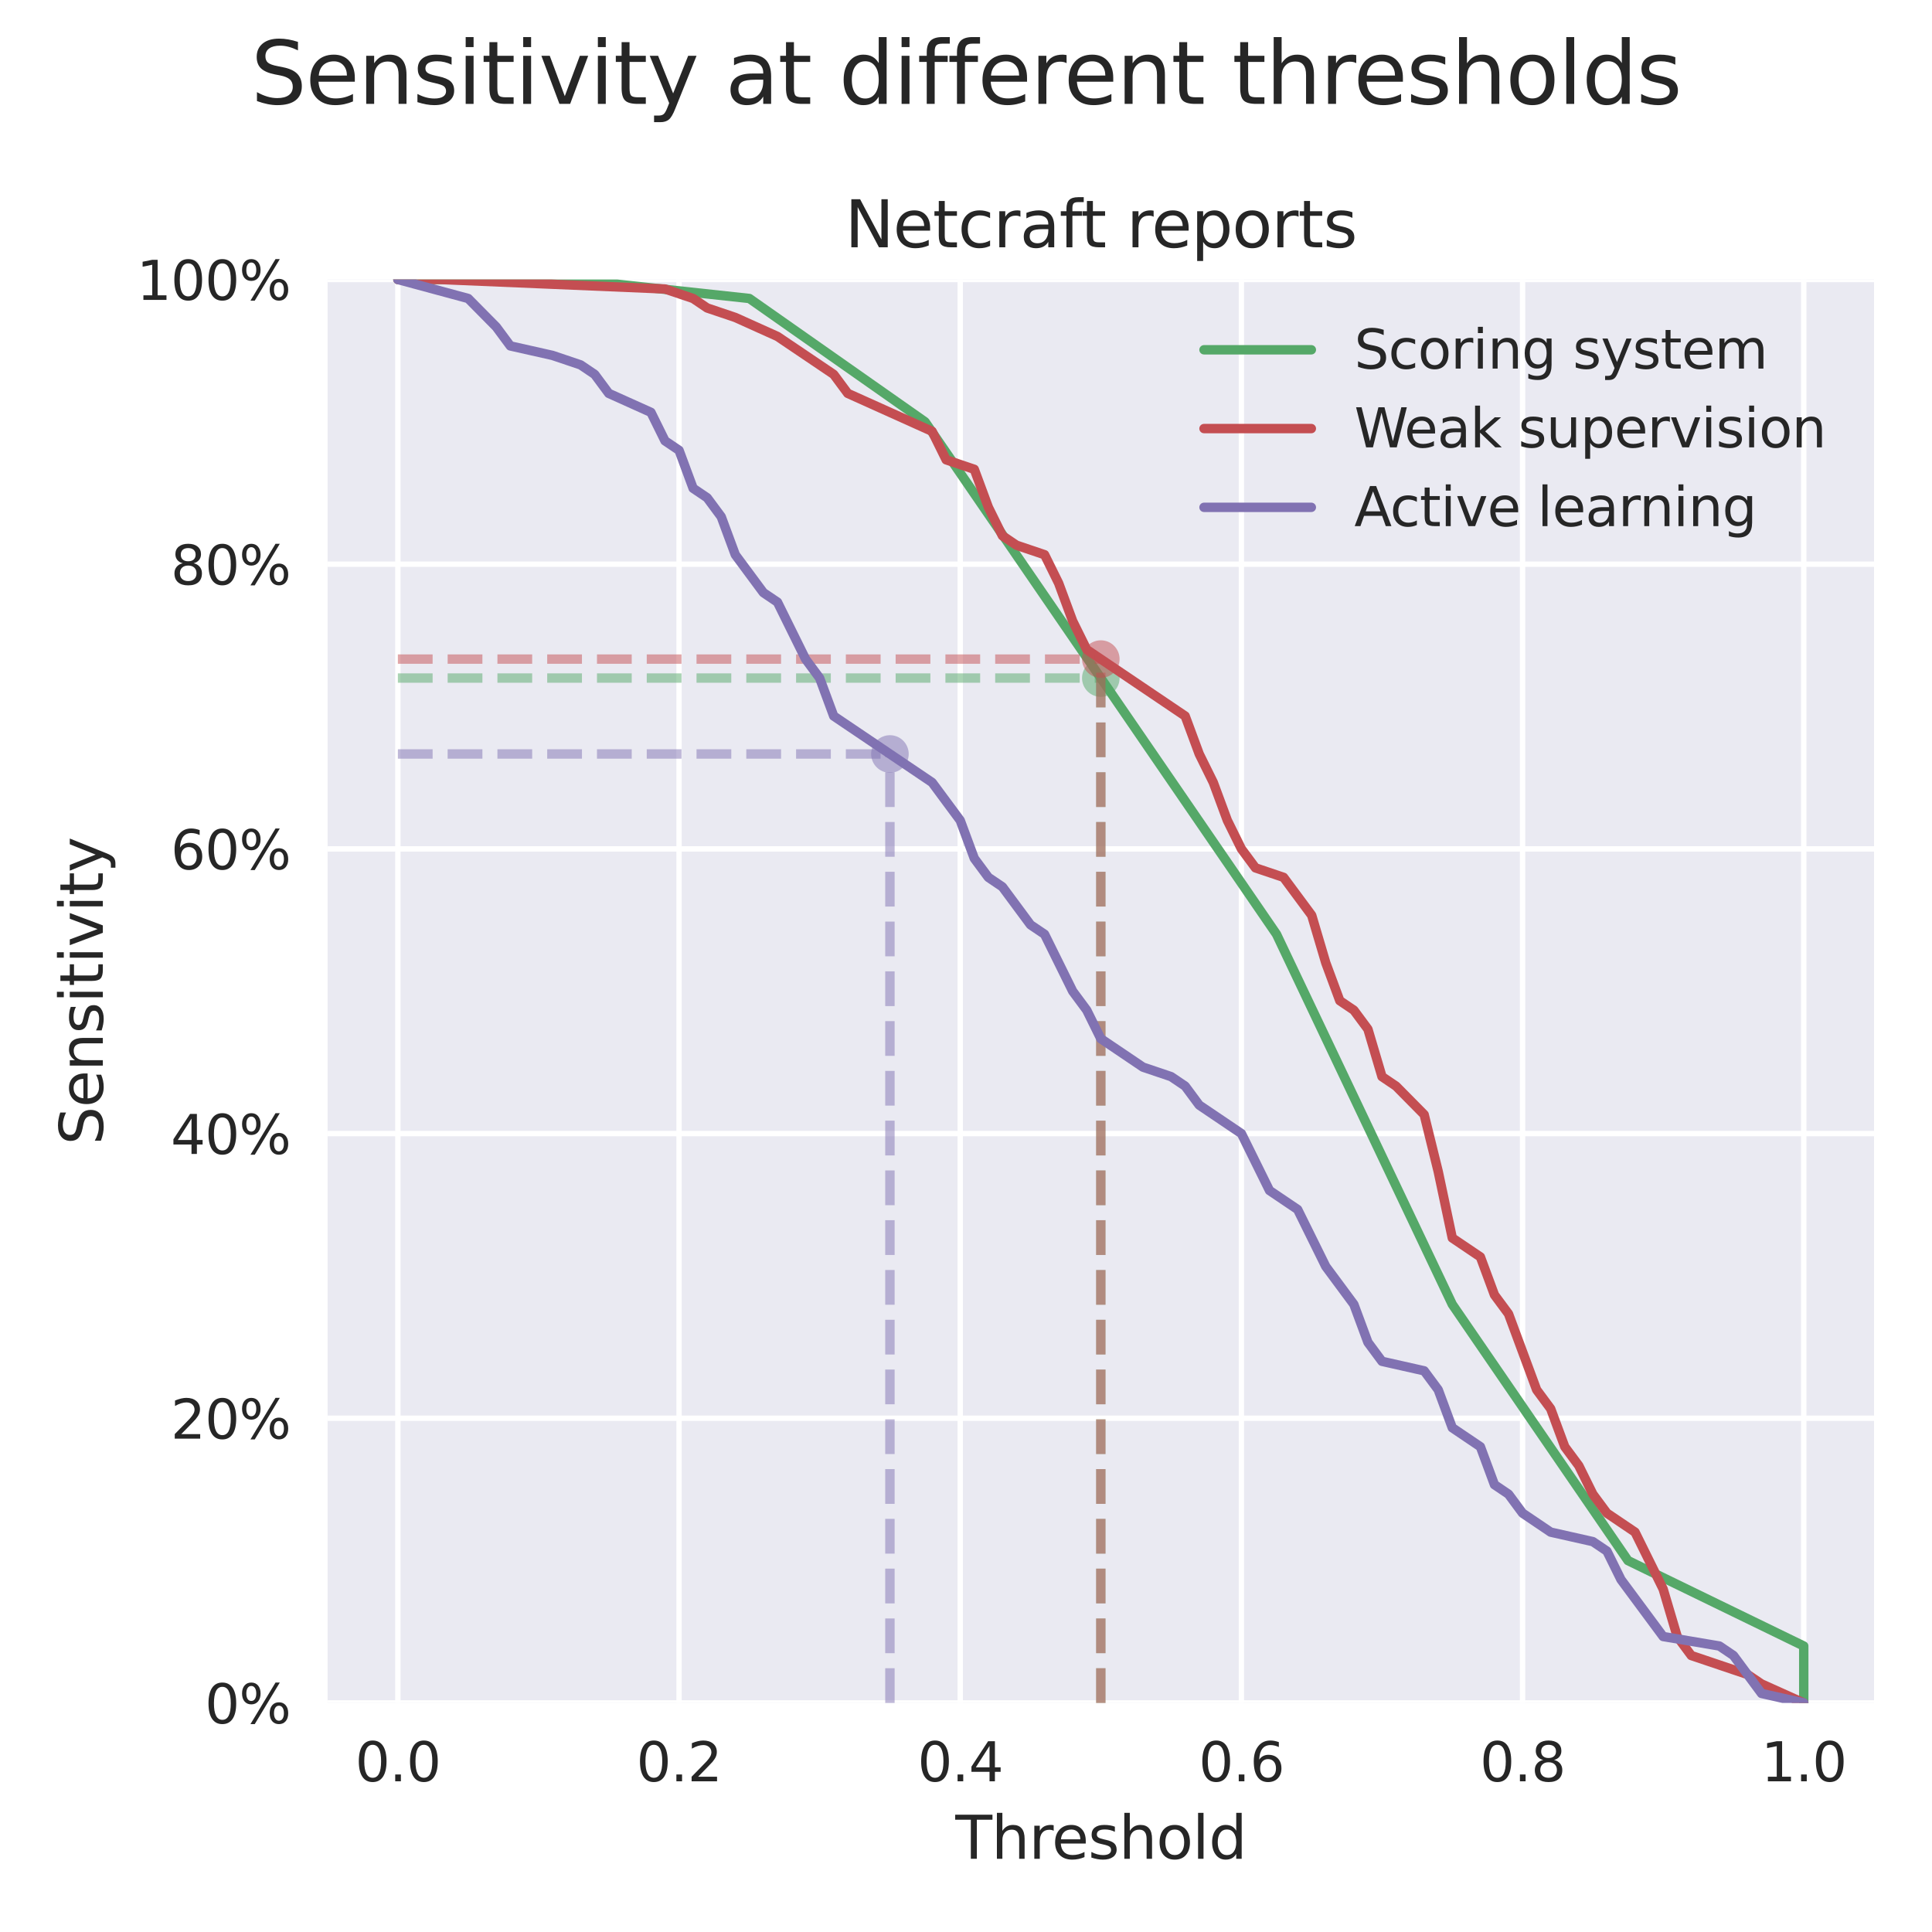 <?xml version="1.0" encoding="utf-8" standalone="no"?>
<!DOCTYPE svg PUBLIC "-//W3C//DTD SVG 1.1//EN"
  "http://www.w3.org/Graphics/SVG/1.1/DTD/svg11.dtd">
<svg xmlns:xlink="http://www.w3.org/1999/xlink" width="360pt" height="360pt" viewBox="0 0 360 360" xmlns="http://www.w3.org/2000/svg" version="1.1">
 <defs>
  <style type="text/css">*{stroke-linejoin: round; stroke-linecap: butt}</style>
 </defs>
 <g id="figure_1">
  <g id="patch_1">
   <path d="M 0 360 
L 360 360 
L 360 0 
L 0 0 
z
" style="fill: #ffffff"/>
  </g>
  <g id="axes_1">
   <g id="patch_2">
    <path d="M 61.04 317.32 
L 349.2 317.32 
L 349.2 52.08 
L 61.04 52.08 
z
" style="fill: #eaeaf2"/>
   </g>
   <g id="matplotlib.axis_1">
    <g id="xtick_1">
     <g id="line2d_1">
      <path d="M 74.138 317.32 
L 74.138 52.08 
" clip-path="url(#p0cdaa4d811)" style="fill: none; stroke: #ffffff; stroke-linecap: round"/>
     </g>
     <g id="line2d_2"/>
     <g id="text_1">
      <!-- 0.0 -->
      <g style="fill: #262626" transform="translate(66.187 331.918)scale(0.1 -0.1)">
       <defs>
        <path id="DejaVuSans-30" d="M 2034 4250 
Q 1547 4250 1301 3770 
Q 1056 3291 1056 2328 
Q 1056 1369 1301 889 
Q 1547 409 2034 409 
Q 2525 409 2770 889 
Q 3016 1369 3016 2328 
Q 3016 3291 2770 3770 
Q 2525 4250 2034 4250 
z
M 2034 4750 
Q 2819 4750 3233 4129 
Q 3647 3509 3647 2328 
Q 3647 1150 3233 529 
Q 2819 -91 2034 -91 
Q 1250 -91 836 529 
Q 422 1150 422 2328 
Q 422 3509 836 4129 
Q 1250 4750 2034 4750 
z
" transform="scale(0.016)"/>
        <path id="DejaVuSans-2e" d="M 684 794 
L 1344 794 
L 1344 0 
L 684 0 
L 684 794 
z
" transform="scale(0.016)"/>
       </defs>
       <use xlink:href="#DejaVuSans-30"/>
       <use xlink:href="#DejaVuSans-2e" x="63.623"/>
       <use xlink:href="#DejaVuSans-30" x="95.41"/>
      </g>
     </g>
    </g>
    <g id="xtick_2">
     <g id="line2d_3">
      <path d="M 126.531 317.32 
L 126.531 52.08 
" clip-path="url(#p0cdaa4d811)" style="fill: none; stroke: #ffffff; stroke-linecap: round"/>
     </g>
     <g id="line2d_4"/>
     <g id="text_2">
      <!-- 0.2 -->
      <g style="fill: #262626" transform="translate(118.579 331.918)scale(0.1 -0.1)">
       <defs>
        <path id="DejaVuSans-32" d="M 1228 531 
L 3431 531 
L 3431 0 
L 469 0 
L 469 531 
Q 828 903 1448 1529 
Q 2069 2156 2228 2338 
Q 2531 2678 2651 2914 
Q 2772 3150 2772 3378 
Q 2772 3750 2511 3984 
Q 2250 4219 1831 4219 
Q 1534 4219 1204 4116 
Q 875 4013 500 3803 
L 500 4441 
Q 881 4594 1212 4672 
Q 1544 4750 1819 4750 
Q 2544 4750 2975 4387 
Q 3406 4025 3406 3419 
Q 3406 3131 3298 2873 
Q 3191 2616 2906 2266 
Q 2828 2175 2409 1742 
Q 1991 1309 1228 531 
z
" transform="scale(0.016)"/>
       </defs>
       <use xlink:href="#DejaVuSans-30"/>
       <use xlink:href="#DejaVuSans-2e" x="63.623"/>
       <use xlink:href="#DejaVuSans-32" x="95.41"/>
      </g>
     </g>
    </g>
    <g id="xtick_3">
     <g id="line2d_5">
      <path d="M 178.924 317.32 
L 178.924 52.08 
" clip-path="url(#p0cdaa4d811)" style="fill: none; stroke: #ffffff; stroke-linecap: round"/>
     </g>
     <g id="line2d_6"/>
     <g id="text_3">
      <!-- 0.4 -->
      <g style="fill: #262626" transform="translate(170.972 331.918)scale(0.1 -0.1)">
       <defs>
        <path id="DejaVuSans-34" d="M 2419 4116 
L 825 1625 
L 2419 1625 
L 2419 4116 
z
M 2253 4666 
L 3047 4666 
L 3047 1625 
L 3713 1625 
L 3713 1100 
L 3047 1100 
L 3047 0 
L 2419 0 
L 2419 1100 
L 313 1100 
L 313 1709 
L 2253 4666 
z
" transform="scale(0.016)"/>
       </defs>
       <use xlink:href="#DejaVuSans-30"/>
       <use xlink:href="#DejaVuSans-2e" x="63.623"/>
       <use xlink:href="#DejaVuSans-34" x="95.41"/>
      </g>
     </g>
    </g>
    <g id="xtick_4">
     <g id="line2d_7">
      <path d="M 231.316 317.32 
L 231.316 52.08 
" clip-path="url(#p0cdaa4d811)" style="fill: none; stroke: #ffffff; stroke-linecap: round"/>
     </g>
     <g id="line2d_8"/>
     <g id="text_4">
      <!-- 0.6 -->
      <g style="fill: #262626" transform="translate(223.365 331.918)scale(0.1 -0.1)">
       <defs>
        <path id="DejaVuSans-36" d="M 2113 2584 
Q 1688 2584 1439 2293 
Q 1191 2003 1191 1497 
Q 1191 994 1439 701 
Q 1688 409 2113 409 
Q 2538 409 2786 701 
Q 3034 994 3034 1497 
Q 3034 2003 2786 2293 
Q 2538 2584 2113 2584 
z
M 3366 4563 
L 3366 3988 
Q 3128 4100 2886 4159 
Q 2644 4219 2406 4219 
Q 1781 4219 1451 3797 
Q 1122 3375 1075 2522 
Q 1259 2794 1537 2939 
Q 1816 3084 2150 3084 
Q 2853 3084 3261 2657 
Q 3669 2231 3669 1497 
Q 3669 778 3244 343 
Q 2819 -91 2113 -91 
Q 1303 -91 875 529 
Q 447 1150 447 2328 
Q 447 3434 972 4092 
Q 1497 4750 2381 4750 
Q 2619 4750 2861 4703 
Q 3103 4656 3366 4563 
z
" transform="scale(0.016)"/>
       </defs>
       <use xlink:href="#DejaVuSans-30"/>
       <use xlink:href="#DejaVuSans-2e" x="63.623"/>
       <use xlink:href="#DejaVuSans-36" x="95.41"/>
      </g>
     </g>
    </g>
    <g id="xtick_5">
     <g id="line2d_9">
      <path d="M 283.709 317.32 
L 283.709 52.08 
" clip-path="url(#p0cdaa4d811)" style="fill: none; stroke: #ffffff; stroke-linecap: round"/>
     </g>
     <g id="line2d_10"/>
     <g id="text_5">
      <!-- 0.8 -->
      <g style="fill: #262626" transform="translate(275.758 331.918)scale(0.1 -0.1)">
       <defs>
        <path id="DejaVuSans-38" d="M 2034 2216 
Q 1584 2216 1326 1975 
Q 1069 1734 1069 1313 
Q 1069 891 1326 650 
Q 1584 409 2034 409 
Q 2484 409 2743 651 
Q 3003 894 3003 1313 
Q 3003 1734 2745 1975 
Q 2488 2216 2034 2216 
z
M 1403 2484 
Q 997 2584 770 2862 
Q 544 3141 544 3541 
Q 544 4100 942 4425 
Q 1341 4750 2034 4750 
Q 2731 4750 3128 4425 
Q 3525 4100 3525 3541 
Q 3525 3141 3298 2862 
Q 3072 2584 2669 2484 
Q 3125 2378 3379 2068 
Q 3634 1759 3634 1313 
Q 3634 634 3220 271 
Q 2806 -91 2034 -91 
Q 1263 -91 848 271 
Q 434 634 434 1313 
Q 434 1759 690 2068 
Q 947 2378 1403 2484 
z
M 1172 3481 
Q 1172 3119 1398 2916 
Q 1625 2713 2034 2713 
Q 2441 2713 2670 2916 
Q 2900 3119 2900 3481 
Q 2900 3844 2670 4047 
Q 2441 4250 2034 4250 
Q 1625 4250 1398 4047 
Q 1172 3844 1172 3481 
z
" transform="scale(0.016)"/>
       </defs>
       <use xlink:href="#DejaVuSans-30"/>
       <use xlink:href="#DejaVuSans-2e" x="63.623"/>
       <use xlink:href="#DejaVuSans-38" x="95.41"/>
      </g>
     </g>
    </g>
    <g id="xtick_6">
     <g id="line2d_11">
      <path d="M 336.102 317.32 
L 336.102 52.08 
" clip-path="url(#p0cdaa4d811)" style="fill: none; stroke: #ffffff; stroke-linecap: round"/>
     </g>
     <g id="line2d_12"/>
     <g id="text_6">
      <!-- 1.0 -->
      <g style="fill: #262626" transform="translate(328.15 331.918)scale(0.1 -0.1)">
       <defs>
        <path id="DejaVuSans-31" d="M 794 531 
L 1825 531 
L 1825 4091 
L 703 3866 
L 703 4441 
L 1819 4666 
L 2450 4666 
L 2450 531 
L 3481 531 
L 3481 0 
L 794 0 
L 794 531 
z
" transform="scale(0.016)"/>
       </defs>
       <use xlink:href="#DejaVuSans-31"/>
       <use xlink:href="#DejaVuSans-2e" x="63.623"/>
       <use xlink:href="#DejaVuSans-30" x="95.41"/>
      </g>
     </g>
    </g>
    <g id="text_7">
     <!-- Threshold -->
     <g style="fill: #262626" transform="translate(178.018 346.356)scale(0.11 -0.11)">
      <defs>
       <path id="DejaVuSans-54" d="M -19 4666 
L 3928 4666 
L 3928 4134 
L 2272 4134 
L 2272 0 
L 1638 0 
L 1638 4134 
L -19 4134 
L -19 4666 
z
" transform="scale(0.016)"/>
       <path id="DejaVuSans-68" d="M 3513 2113 
L 3513 0 
L 2938 0 
L 2938 2094 
Q 2938 2591 2744 2837 
Q 2550 3084 2163 3084 
Q 1697 3084 1428 2787 
Q 1159 2491 1159 1978 
L 1159 0 
L 581 0 
L 581 4863 
L 1159 4863 
L 1159 2956 
Q 1366 3272 1645 3428 
Q 1925 3584 2291 3584 
Q 2894 3584 3203 3211 
Q 3513 2838 3513 2113 
z
" transform="scale(0.016)"/>
       <path id="DejaVuSans-72" d="M 2631 2963 
Q 2534 3019 2420 3045 
Q 2306 3072 2169 3072 
Q 1681 3072 1420 2755 
Q 1159 2438 1159 1844 
L 1159 0 
L 581 0 
L 581 3500 
L 1159 3500 
L 1159 2956 
Q 1341 3275 1631 3429 
Q 1922 3584 2338 3584 
Q 2397 3584 2469 3576 
Q 2541 3569 2628 3553 
L 2631 2963 
z
" transform="scale(0.016)"/>
       <path id="DejaVuSans-65" d="M 3597 1894 
L 3597 1613 
L 953 1613 
Q 991 1019 1311 708 
Q 1631 397 2203 397 
Q 2534 397 2845 478 
Q 3156 559 3463 722 
L 3463 178 
Q 3153 47 2828 -22 
Q 2503 -91 2169 -91 
Q 1331 -91 842 396 
Q 353 884 353 1716 
Q 353 2575 817 3079 
Q 1281 3584 2069 3584 
Q 2775 3584 3186 3129 
Q 3597 2675 3597 1894 
z
M 3022 2063 
Q 3016 2534 2758 2815 
Q 2500 3097 2075 3097 
Q 1594 3097 1305 2825 
Q 1016 2553 972 2059 
L 3022 2063 
z
" transform="scale(0.016)"/>
       <path id="DejaVuSans-73" d="M 2834 3397 
L 2834 2853 
Q 2591 2978 2328 3040 
Q 2066 3103 1784 3103 
Q 1356 3103 1142 2972 
Q 928 2841 928 2578 
Q 928 2378 1081 2264 
Q 1234 2150 1697 2047 
L 1894 2003 
Q 2506 1872 2764 1633 
Q 3022 1394 3022 966 
Q 3022 478 2636 193 
Q 2250 -91 1575 -91 
Q 1294 -91 989 -36 
Q 684 19 347 128 
L 347 722 
Q 666 556 975 473 
Q 1284 391 1588 391 
Q 1994 391 2212 530 
Q 2431 669 2431 922 
Q 2431 1156 2273 1281 
Q 2116 1406 1581 1522 
L 1381 1569 
Q 847 1681 609 1914 
Q 372 2147 372 2553 
Q 372 3047 722 3315 
Q 1072 3584 1716 3584 
Q 2034 3584 2315 3537 
Q 2597 3491 2834 3397 
z
" transform="scale(0.016)"/>
       <path id="DejaVuSans-6f" d="M 1959 3097 
Q 1497 3097 1228 2736 
Q 959 2375 959 1747 
Q 959 1119 1226 758 
Q 1494 397 1959 397 
Q 2419 397 2687 759 
Q 2956 1122 2956 1747 
Q 2956 2369 2687 2733 
Q 2419 3097 1959 3097 
z
M 1959 3584 
Q 2709 3584 3137 3096 
Q 3566 2609 3566 1747 
Q 3566 888 3137 398 
Q 2709 -91 1959 -91 
Q 1206 -91 779 398 
Q 353 888 353 1747 
Q 353 2609 779 3096 
Q 1206 3584 1959 3584 
z
" transform="scale(0.016)"/>
       <path id="DejaVuSans-6c" d="M 603 4863 
L 1178 4863 
L 1178 0 
L 603 0 
L 603 4863 
z
" transform="scale(0.016)"/>
       <path id="DejaVuSans-64" d="M 2906 2969 
L 2906 4863 
L 3481 4863 
L 3481 0 
L 2906 0 
L 2906 525 
Q 2725 213 2448 61 
Q 2172 -91 1784 -91 
Q 1150 -91 751 415 
Q 353 922 353 1747 
Q 353 2572 751 3078 
Q 1150 3584 1784 3584 
Q 2172 3584 2448 3432 
Q 2725 3281 2906 2969 
z
M 947 1747 
Q 947 1113 1208 752 
Q 1469 391 1925 391 
Q 2381 391 2643 752 
Q 2906 1113 2906 1747 
Q 2906 2381 2643 2742 
Q 2381 3103 1925 3103 
Q 1469 3103 1208 2742 
Q 947 2381 947 1747 
z
" transform="scale(0.016)"/>
      </defs>
      <use xlink:href="#DejaVuSans-54"/>
      <use xlink:href="#DejaVuSans-68" x="61.084"/>
      <use xlink:href="#DejaVuSans-72" x="124.463"/>
      <use xlink:href="#DejaVuSans-65" x="163.326"/>
      <use xlink:href="#DejaVuSans-73" x="224.85"/>
      <use xlink:href="#DejaVuSans-68" x="276.949"/>
      <use xlink:href="#DejaVuSans-6f" x="340.328"/>
      <use xlink:href="#DejaVuSans-6c" x="401.51"/>
      <use xlink:href="#DejaVuSans-64" x="429.293"/>
     </g>
    </g>
   </g>
   <g id="matplotlib.axis_2">
    <g id="ytick_1">
     <g id="line2d_13">
      <path d="M 61.04 317.32 
L 349.2 317.32 
" clip-path="url(#p0cdaa4d811)" style="fill: none; stroke: #ffffff; stroke-linecap: round"/>
     </g>
     <g id="line2d_14"/>
     <g id="text_8">
      <!-- 0% -->
      <g style="fill: #262626" transform="translate(38.176 321.119)scale(0.1 -0.1)">
       <defs>
        <path id="DejaVuSans-25" d="M 4653 2053 
Q 4381 2053 4226 1822 
Q 4072 1591 4072 1178 
Q 4072 772 4226 539 
Q 4381 306 4653 306 
Q 4919 306 5073 539 
Q 5228 772 5228 1178 
Q 5228 1588 5073 1820 
Q 4919 2053 4653 2053 
z
M 4653 2450 
Q 5147 2450 5437 2106 
Q 5728 1763 5728 1178 
Q 5728 594 5436 251 
Q 5144 -91 4653 -91 
Q 4153 -91 3862 251 
Q 3572 594 3572 1178 
Q 3572 1766 3864 2108 
Q 4156 2450 4653 2450 
z
M 1428 4353 
Q 1159 4353 1004 4120 
Q 850 3888 850 3481 
Q 850 3069 1003 2837 
Q 1156 2606 1428 2606 
Q 1700 2606 1854 2837 
Q 2009 3069 2009 3481 
Q 2009 3884 1853 4118 
Q 1697 4353 1428 4353 
z
M 4250 4750 
L 4750 4750 
L 1831 -91 
L 1331 -91 
L 4250 4750 
z
M 1428 4750 
Q 1922 4750 2215 4408 
Q 2509 4066 2509 3481 
Q 2509 2891 2217 2550 
Q 1925 2209 1428 2209 
Q 931 2209 642 2551 
Q 353 2894 353 3481 
Q 353 4063 643 4406 
Q 934 4750 1428 4750 
z
" transform="scale(0.016)"/>
       </defs>
       <use xlink:href="#DejaVuSans-30"/>
       <use xlink:href="#DejaVuSans-25" x="63.623"/>
      </g>
     </g>
    </g>
    <g id="ytick_2">
     <g id="line2d_15">
      <path d="M 61.04 264.272 
L 349.2 264.272 
" clip-path="url(#p0cdaa4d811)" style="fill: none; stroke: #ffffff; stroke-linecap: round"/>
     </g>
     <g id="line2d_16"/>
     <g id="text_9">
      <!-- 20% -->
      <g style="fill: #262626" transform="translate(31.813 268.071)scale(0.1 -0.1)">
       <use xlink:href="#DejaVuSans-32"/>
       <use xlink:href="#DejaVuSans-30" x="63.623"/>
       <use xlink:href="#DejaVuSans-25" x="127.246"/>
      </g>
     </g>
    </g>
    <g id="ytick_3">
     <g id="line2d_17">
      <path d="M 61.04 211.224 
L 349.2 211.224 
" clip-path="url(#p0cdaa4d811)" style="fill: none; stroke: #ffffff; stroke-linecap: round"/>
     </g>
     <g id="line2d_18"/>
     <g id="text_10">
      <!-- 40% -->
      <g style="fill: #262626" transform="translate(31.813 215.023)scale(0.1 -0.1)">
       <use xlink:href="#DejaVuSans-34"/>
       <use xlink:href="#DejaVuSans-30" x="63.623"/>
       <use xlink:href="#DejaVuSans-25" x="127.246"/>
      </g>
     </g>
    </g>
    <g id="ytick_4">
     <g id="line2d_19">
      <path d="M 61.04 158.176 
L 349.2 158.176 
" clip-path="url(#p0cdaa4d811)" style="fill: none; stroke: #ffffff; stroke-linecap: round"/>
     </g>
     <g id="line2d_20"/>
     <g id="text_11">
      <!-- 60% -->
      <g style="fill: #262626" transform="translate(31.813 161.975)scale(0.1 -0.1)">
       <use xlink:href="#DejaVuSans-36"/>
       <use xlink:href="#DejaVuSans-30" x="63.623"/>
       <use xlink:href="#DejaVuSans-25" x="127.246"/>
      </g>
     </g>
    </g>
    <g id="ytick_5">
     <g id="line2d_21">
      <path d="M 61.04 105.128 
L 349.2 105.128 
" clip-path="url(#p0cdaa4d811)" style="fill: none; stroke: #ffffff; stroke-linecap: round"/>
     </g>
     <g id="line2d_22"/>
     <g id="text_12">
      <!-- 80% -->
      <g style="fill: #262626" transform="translate(31.813 108.927)scale(0.1 -0.1)">
       <use xlink:href="#DejaVuSans-38"/>
       <use xlink:href="#DejaVuSans-30" x="63.623"/>
       <use xlink:href="#DejaVuSans-25" x="127.246"/>
      </g>
     </g>
    </g>
    <g id="ytick_6">
     <g id="line2d_23">
      <path d="M 61.04 52.08 
L 349.2 52.08 
" clip-path="url(#p0cdaa4d811)" style="fill: none; stroke: #ffffff; stroke-linecap: round"/>
     </g>
     <g id="line2d_24"/>
     <g id="text_13">
      <!-- 100% -->
      <g style="fill: #262626" transform="translate(25.451 55.879)scale(0.1 -0.1)">
       <use xlink:href="#DejaVuSans-31"/>
       <use xlink:href="#DejaVuSans-30" x="63.623"/>
       <use xlink:href="#DejaVuSans-30" x="127.246"/>
       <use xlink:href="#DejaVuSans-25" x="190.869"/>
      </g>
     </g>
    </g>
    <g id="text_14">
     <!-- Sensitivity -->
     <g style="fill: #262626" transform="translate(19.163 213.334)rotate(-90)scale(0.11 -0.11)">
      <defs>
       <path id="DejaVuSans-53" d="M 3425 4513 
L 3425 3897 
Q 3066 4069 2747 4153 
Q 2428 4238 2131 4238 
Q 1616 4238 1336 4038 
Q 1056 3838 1056 3469 
Q 1056 3159 1242 3001 
Q 1428 2844 1947 2747 
L 2328 2669 
Q 3034 2534 3370 2195 
Q 3706 1856 3706 1288 
Q 3706 609 3251 259 
Q 2797 -91 1919 -91 
Q 1588 -91 1214 -16 
Q 841 59 441 206 
L 441 856 
Q 825 641 1194 531 
Q 1563 422 1919 422 
Q 2459 422 2753 634 
Q 3047 847 3047 1241 
Q 3047 1584 2836 1778 
Q 2625 1972 2144 2069 
L 1759 2144 
Q 1053 2284 737 2584 
Q 422 2884 422 3419 
Q 422 4038 858 4394 
Q 1294 4750 2059 4750 
Q 2388 4750 2728 4690 
Q 3069 4631 3425 4513 
z
" transform="scale(0.016)"/>
       <path id="DejaVuSans-6e" d="M 3513 2113 
L 3513 0 
L 2938 0 
L 2938 2094 
Q 2938 2591 2744 2837 
Q 2550 3084 2163 3084 
Q 1697 3084 1428 2787 
Q 1159 2491 1159 1978 
L 1159 0 
L 581 0 
L 581 3500 
L 1159 3500 
L 1159 2956 
Q 1366 3272 1645 3428 
Q 1925 3584 2291 3584 
Q 2894 3584 3203 3211 
Q 3513 2838 3513 2113 
z
" transform="scale(0.016)"/>
       <path id="DejaVuSans-69" d="M 603 3500 
L 1178 3500 
L 1178 0 
L 603 0 
L 603 3500 
z
M 603 4863 
L 1178 4863 
L 1178 4134 
L 603 4134 
L 603 4863 
z
" transform="scale(0.016)"/>
       <path id="DejaVuSans-74" d="M 1172 4494 
L 1172 3500 
L 2356 3500 
L 2356 3053 
L 1172 3053 
L 1172 1153 
Q 1172 725 1289 603 
Q 1406 481 1766 481 
L 2356 481 
L 2356 0 
L 1766 0 
Q 1100 0 847 248 
Q 594 497 594 1153 
L 594 3053 
L 172 3053 
L 172 3500 
L 594 3500 
L 594 4494 
L 1172 4494 
z
" transform="scale(0.016)"/>
       <path id="DejaVuSans-76" d="M 191 3500 
L 800 3500 
L 1894 563 
L 2988 3500 
L 3597 3500 
L 2284 0 
L 1503 0 
L 191 3500 
z
" transform="scale(0.016)"/>
       <path id="DejaVuSans-79" d="M 2059 -325 
Q 1816 -950 1584 -1140 
Q 1353 -1331 966 -1331 
L 506 -1331 
L 506 -850 
L 844 -850 
Q 1081 -850 1212 -737 
Q 1344 -625 1503 -206 
L 1606 56 
L 191 3500 
L 800 3500 
L 1894 763 
L 2988 3500 
L 3597 3500 
L 2059 -325 
z
" transform="scale(0.016)"/>
      </defs>
      <use xlink:href="#DejaVuSans-53"/>
      <use xlink:href="#DejaVuSans-65" x="63.477"/>
      <use xlink:href="#DejaVuSans-6e" x="125"/>
      <use xlink:href="#DejaVuSans-73" x="188.379"/>
      <use xlink:href="#DejaVuSans-69" x="240.479"/>
      <use xlink:href="#DejaVuSans-74" x="268.262"/>
      <use xlink:href="#DejaVuSans-69" x="307.471"/>
      <use xlink:href="#DejaVuSans-76" x="335.254"/>
      <use xlink:href="#DejaVuSans-69" x="394.434"/>
      <use xlink:href="#DejaVuSans-74" x="422.217"/>
      <use xlink:href="#DejaVuSans-79" x="461.426"/>
     </g>
    </g>
   </g>
   <g id="line2d_25">
    <path d="M 74.138 52.08 
L 106.884 52.08 
L 139.629 55.617 
L 172.375 78.604 
L 205.12 126.347 
L 237.865 174.09 
L 270.611 243.053 
L 303.356 290.796 
L 336.102 306.71 
L 336.102 317.32 
" clip-path="url(#p0cdaa4d811)" style="fill: none; stroke: #55a868; stroke-width: 1.75; stroke-linecap: round"/>
   </g>
   <g id="line2d_26">
    <path d="M 205.12 317.32 
L 205.12 126.347 
" clip-path="url(#p0cdaa4d811)" style="fill: none; stroke-dasharray: 6.475,2.8; stroke-dashoffset: 0; stroke: #55a868; stroke-opacity: 0.5; stroke-width: 1.75"/>
    <defs>
     <path id="mf1b81ed86b" d="M 0 3.5 
C 0.928 3.5 1.819 3.131 2.475 2.475 
C 3.131 1.819 3.5 0.928 3.5 0 
C 3.5 -0.928 3.131 -1.819 2.475 -2.475 
C 1.819 -3.131 0.928 -3.5 0 -3.5 
C -0.928 -3.5 -1.819 -3.131 -2.475 -2.475 
C -3.131 -1.819 -3.5 -0.928 -3.5 0 
C -3.5 0.928 -3.131 1.819 -2.475 2.475 
C -1.819 3.131 -0.928 3.5 0 3.5 
z
"/>
    </defs>
    <g clip-path="url(#p0cdaa4d811)">
     <use xlink:href="#mf1b81ed86b" x="205.12" y="126.347" style="fill: #55a868; fill-opacity: 0.5"/>
    </g>
   </g>
   <g id="line2d_27">
    <path d="M 74.138 126.347 
L 205.12 126.347 
" clip-path="url(#p0cdaa4d811)" style="fill: none; stroke-dasharray: 6.475,2.8; stroke-dashoffset: 0; stroke: #55a868; stroke-opacity: 0.5; stroke-width: 1.75"/>
   </g>
   <g id="line2d_28">
    <path d="M 74.138 52.08 
L 81.997 52.08 
L 123.911 53.848 
L 129.151 55.617 
L 131.77 57.385 
L 137.009 59.153 
L 144.868 62.69 
L 150.108 66.226 
L 152.727 67.994 
L 155.347 69.763 
L 157.967 73.299 
L 165.825 76.836 
L 173.684 80.372 
L 176.304 85.677 
L 181.543 87.445 
L 184.163 94.518 
L 186.783 99.823 
L 189.402 101.591 
L 194.641 103.36 
L 197.261 108.665 
L 199.881 115.738 
L 202.5 121.042 
L 205.12 122.811 
L 210.359 126.347 
L 212.979 128.115 
L 215.599 129.884 
L 218.218 131.652 
L 220.838 133.42 
L 223.457 140.493 
L 226.077 145.798 
L 228.697 152.871 
L 231.316 158.176 
L 233.936 161.713 
L 239.175 163.481 
L 241.795 167.017 
L 244.415 170.554 
L 247.034 179.395 
L 249.654 186.468 
L 252.273 188.237 
L 254.893 191.773 
L 257.513 200.614 
L 260.132 202.383 
L 265.372 207.687 
L 267.991 218.297 
L 270.611 230.675 
L 273.231 232.443 
L 275.85 234.211 
L 278.47 241.285 
L 281.089 244.821 
L 283.709 251.894 
L 286.329 258.967 
L 288.948 262.504 
L 291.568 269.577 
L 294.188 273.113 
L 296.807 278.418 
L 299.427 281.955 
L 302.047 283.723 
L 304.666 285.491 
L 307.286 290.796 
L 309.905 296.101 
L 312.525 304.942 
L 315.145 308.479 
L 320.384 310.247 
L 325.623 312.015 
L 328.243 313.783 
L 336.102 317.32 
" clip-path="url(#p0cdaa4d811)" style="fill: none; stroke: #c44e52; stroke-width: 1.75; stroke-linecap: round"/>
   </g>
   <g id="line2d_29">
    <path d="M 205.12 317.32 
L 205.12 122.811 
" clip-path="url(#p0cdaa4d811)" style="fill: none; stroke-dasharray: 6.475,2.8; stroke-dashoffset: 0; stroke: #c44e52; stroke-opacity: 0.5; stroke-width: 1.75"/>
    <defs>
     <path id="ma278b41b25" d="M 0 3.5 
C 0.928 3.5 1.819 3.131 2.475 2.475 
C 3.131 1.819 3.5 0.928 3.5 0 
C 3.5 -0.928 3.131 -1.819 2.475 -2.475 
C 1.819 -3.131 0.928 -3.5 0 -3.5 
C -0.928 -3.5 -1.819 -3.131 -2.475 -2.475 
C -3.131 -1.819 -3.5 -0.928 -3.5 0 
C -3.5 0.928 -3.131 1.819 -2.475 2.475 
C -1.819 3.131 -0.928 3.5 0 3.5 
z
"/>
    </defs>
    <g clip-path="url(#p0cdaa4d811)">
     <use xlink:href="#ma278b41b25" x="205.12" y="122.811" style="fill: #c44e52; fill-opacity: 0.5"/>
    </g>
   </g>
   <g id="line2d_30">
    <path d="M 74.138 122.811 
L 205.12 122.811 
" clip-path="url(#p0cdaa4d811)" style="fill: none; stroke-dasharray: 6.475,2.8; stroke-dashoffset: 0; stroke: #c44e52; stroke-opacity: 0.5; stroke-width: 1.75"/>
   </g>
   <g id="line2d_31">
    <path d="M 74.138 52.08 
L 74.138 52.08 
L 87.236 55.617 
L 92.476 60.921 
L 95.095 64.458 
L 102.954 66.226 
L 108.193 67.994 
L 110.813 69.763 
L 113.433 73.299 
L 121.292 76.836 
L 123.911 82.141 
L 126.531 83.909 
L 129.151 90.982 
L 131.77 92.75 
L 134.39 96.287 
L 137.009 103.36 
L 139.629 106.896 
L 142.249 110.433 
L 144.868 112.201 
L 147.488 117.506 
L 150.108 122.811 
L 152.727 126.347 
L 155.347 133.42 
L 157.967 135.189 
L 165.825 140.493 
L 168.445 142.262 
L 171.065 144.03 
L 173.684 145.798 
L 176.304 149.335 
L 178.924 152.871 
L 181.543 159.944 
L 184.163 163.481 
L 186.783 165.249 
L 189.402 168.786 
L 192.022 172.322 
L 194.641 174.09 
L 197.261 179.395 
L 199.881 184.7 
L 202.5 188.237 
L 205.12 193.541 
L 210.359 197.078 
L 212.979 198.846 
L 218.218 200.614 
L 220.838 202.383 
L 223.457 205.919 
L 226.077 207.687 
L 228.697 209.456 
L 231.316 211.224 
L 233.936 216.529 
L 236.556 221.834 
L 239.175 223.602 
L 241.795 225.37 
L 244.415 230.675 
L 247.034 235.98 
L 249.654 239.516 
L 252.273 243.053 
L 254.893 250.126 
L 257.513 253.662 
L 265.372 255.431 
L 267.991 258.967 
L 270.611 266.04 
L 273.231 267.809 
L 275.85 269.577 
L 278.47 276.65 
L 281.089 278.418 
L 283.709 281.955 
L 286.329 283.723 
L 288.948 285.491 
L 296.807 287.259 
L 299.427 289.028 
L 302.047 294.333 
L 307.286 301.406 
L 309.905 304.942 
L 320.384 306.71 
L 323.004 308.479 
L 325.623 312.015 
L 328.243 315.552 
L 336.102 317.32 
" clip-path="url(#p0cdaa4d811)" style="fill: none; stroke: #8172b2; stroke-width: 1.75; stroke-linecap: round"/>
   </g>
   <g id="line2d_32">
    <path d="M 165.825 317.32 
L 165.825 140.493 
" clip-path="url(#p0cdaa4d811)" style="fill: none; stroke-dasharray: 6.475,2.8; stroke-dashoffset: 0; stroke: #8172b2; stroke-opacity: 0.5; stroke-width: 1.75"/>
    <defs>
     <path id="ma2f48501f5" d="M 0 3.5 
C 0.928 3.5 1.819 3.131 2.475 2.475 
C 3.131 1.819 3.5 0.928 3.5 0 
C 3.5 -0.928 3.131 -1.819 2.475 -2.475 
C 1.819 -3.131 0.928 -3.5 0 -3.5 
C -0.928 -3.5 -1.819 -3.131 -2.475 -2.475 
C -3.131 -1.819 -3.5 -0.928 -3.5 0 
C -3.5 0.928 -3.131 1.819 -2.475 2.475 
C -1.819 3.131 -0.928 3.5 0 3.5 
z
"/>
    </defs>
    <g clip-path="url(#p0cdaa4d811)">
     <use xlink:href="#ma2f48501f5" x="165.825" y="140.493" style="fill: #8172b2; fill-opacity: 0.5"/>
    </g>
   </g>
   <g id="line2d_33">
    <path d="M 74.138 140.493 
L 165.825 140.493 
" clip-path="url(#p0cdaa4d811)" style="fill: none; stroke-dasharray: 6.475,2.8; stroke-dashoffset: 0; stroke: #8172b2; stroke-opacity: 0.5; stroke-width: 1.75"/>
   </g>
   <g id="patch_3">
    <path d="M 61.04 317.32 
L 61.04 52.08 
" style="fill: none"/>
   </g>
   <g id="patch_4">
    <path d="M 349.2 317.32 
L 349.2 52.08 
" style="fill: none"/>
   </g>
   <g id="patch_5">
    <path d="M 61.04 317.32 
L 349.2 317.32 
" style="fill: none"/>
   </g>
   <g id="patch_6">
    <path d="M 61.04 52.08 
L 349.2 52.08 
" style="fill: none"/>
   </g>
   <g id="text_15">
    <!-- Netcraft reports -->
    <g style="fill: #262626" transform="translate(157.43 46.08)scale(0.12 -0.12)">
     <defs>
      <path id="DejaVuSans-4e" d="M 628 4666 
L 1478 4666 
L 3547 763 
L 3547 4666 
L 4159 4666 
L 4159 0 
L 3309 0 
L 1241 3903 
L 1241 0 
L 628 0 
L 628 4666 
z
" transform="scale(0.016)"/>
      <path id="DejaVuSans-63" d="M 3122 3366 
L 3122 2828 
Q 2878 2963 2633 3030 
Q 2388 3097 2138 3097 
Q 1578 3097 1268 2742 
Q 959 2388 959 1747 
Q 959 1106 1268 751 
Q 1578 397 2138 397 
Q 2388 397 2633 464 
Q 2878 531 3122 666 
L 3122 134 
Q 2881 22 2623 -34 
Q 2366 -91 2075 -91 
Q 1284 -91 818 406 
Q 353 903 353 1747 
Q 353 2603 823 3093 
Q 1294 3584 2113 3584 
Q 2378 3584 2631 3529 
Q 2884 3475 3122 3366 
z
" transform="scale(0.016)"/>
      <path id="DejaVuSans-61" d="M 2194 1759 
Q 1497 1759 1228 1600 
Q 959 1441 959 1056 
Q 959 750 1161 570 
Q 1363 391 1709 391 
Q 2188 391 2477 730 
Q 2766 1069 2766 1631 
L 2766 1759 
L 2194 1759 
z
M 3341 1997 
L 3341 0 
L 2766 0 
L 2766 531 
Q 2569 213 2275 61 
Q 1981 -91 1556 -91 
Q 1019 -91 701 211 
Q 384 513 384 1019 
Q 384 1609 779 1909 
Q 1175 2209 1959 2209 
L 2766 2209 
L 2766 2266 
Q 2766 2663 2505 2880 
Q 2244 3097 1772 3097 
Q 1472 3097 1187 3025 
Q 903 2953 641 2809 
L 641 3341 
Q 956 3463 1253 3523 
Q 1550 3584 1831 3584 
Q 2591 3584 2966 3190 
Q 3341 2797 3341 1997 
z
" transform="scale(0.016)"/>
      <path id="DejaVuSans-66" d="M 2375 4863 
L 2375 4384 
L 1825 4384 
Q 1516 4384 1395 4259 
Q 1275 4134 1275 3809 
L 1275 3500 
L 2222 3500 
L 2222 3053 
L 1275 3053 
L 1275 0 
L 697 0 
L 697 3053 
L 147 3053 
L 147 3500 
L 697 3500 
L 697 3744 
Q 697 4328 969 4595 
Q 1241 4863 1831 4863 
L 2375 4863 
z
" transform="scale(0.016)"/>
      <path id="DejaVuSans-20" transform="scale(0.016)"/>
      <path id="DejaVuSans-70" d="M 1159 525 
L 1159 -1331 
L 581 -1331 
L 581 3500 
L 1159 3500 
L 1159 2969 
Q 1341 3281 1617 3432 
Q 1894 3584 2278 3584 
Q 2916 3584 3314 3078 
Q 3713 2572 3713 1747 
Q 3713 922 3314 415 
Q 2916 -91 2278 -91 
Q 1894 -91 1617 61 
Q 1341 213 1159 525 
z
M 3116 1747 
Q 3116 2381 2855 2742 
Q 2594 3103 2138 3103 
Q 1681 3103 1420 2742 
Q 1159 2381 1159 1747 
Q 1159 1113 1420 752 
Q 1681 391 2138 391 
Q 2594 391 2855 752 
Q 3116 1113 3116 1747 
z
" transform="scale(0.016)"/>
     </defs>
     <use xlink:href="#DejaVuSans-4e"/>
     <use xlink:href="#DejaVuSans-65" x="74.805"/>
     <use xlink:href="#DejaVuSans-74" x="136.328"/>
     <use xlink:href="#DejaVuSans-63" x="175.537"/>
     <use xlink:href="#DejaVuSans-72" x="230.518"/>
     <use xlink:href="#DejaVuSans-61" x="271.631"/>
     <use xlink:href="#DejaVuSans-66" x="332.91"/>
     <use xlink:href="#DejaVuSans-74" x="366.365"/>
     <use xlink:href="#DejaVuSans-20" x="405.574"/>
     <use xlink:href="#DejaVuSans-72" x="437.361"/>
     <use xlink:href="#DejaVuSans-65" x="476.225"/>
     <use xlink:href="#DejaVuSans-70" x="537.748"/>
     <use xlink:href="#DejaVuSans-6f" x="601.225"/>
     <use xlink:href="#DejaVuSans-72" x="662.406"/>
     <use xlink:href="#DejaVuSans-74" x="703.52"/>
     <use xlink:href="#DejaVuSans-73" x="742.729"/>
    </g>
   </g>
   <g id="legend_1">
    <g id="line2d_34">
     <path d="M 224.35 65.178 
L 234.35 65.178 
L 244.35 65.178 
" style="fill: none; stroke: #55a868; stroke-width: 1.75; stroke-linecap: round"/>
    </g>
    <g id="text_16">
     <!-- Scoring system -->
     <g style="fill: #262626" transform="translate(252.35 68.678)scale(0.1 -0.1)">
      <defs>
       <path id="DejaVuSans-67" d="M 2906 1791 
Q 2906 2416 2648 2759 
Q 2391 3103 1925 3103 
Q 1463 3103 1205 2759 
Q 947 2416 947 1791 
Q 947 1169 1205 825 
Q 1463 481 1925 481 
Q 2391 481 2648 825 
Q 2906 1169 2906 1791 
z
M 3481 434 
Q 3481 -459 3084 -895 
Q 2688 -1331 1869 -1331 
Q 1566 -1331 1297 -1286 
Q 1028 -1241 775 -1147 
L 775 -588 
Q 1028 -725 1275 -790 
Q 1522 -856 1778 -856 
Q 2344 -856 2625 -561 
Q 2906 -266 2906 331 
L 2906 616 
Q 2728 306 2450 153 
Q 2172 0 1784 0 
Q 1141 0 747 490 
Q 353 981 353 1791 
Q 353 2603 747 3093 
Q 1141 3584 1784 3584 
Q 2172 3584 2450 3431 
Q 2728 3278 2906 2969 
L 2906 3500 
L 3481 3500 
L 3481 434 
z
" transform="scale(0.016)"/>
       <path id="DejaVuSans-6d" d="M 3328 2828 
Q 3544 3216 3844 3400 
Q 4144 3584 4550 3584 
Q 5097 3584 5394 3201 
Q 5691 2819 5691 2113 
L 5691 0 
L 5113 0 
L 5113 2094 
Q 5113 2597 4934 2840 
Q 4756 3084 4391 3084 
Q 3944 3084 3684 2787 
Q 3425 2491 3425 1978 
L 3425 0 
L 2847 0 
L 2847 2094 
Q 2847 2600 2669 2842 
Q 2491 3084 2119 3084 
Q 1678 3084 1418 2786 
Q 1159 2488 1159 1978 
L 1159 0 
L 581 0 
L 581 3500 
L 1159 3500 
L 1159 2956 
Q 1356 3278 1631 3431 
Q 1906 3584 2284 3584 
Q 2666 3584 2933 3390 
Q 3200 3197 3328 2828 
z
" transform="scale(0.016)"/>
      </defs>
      <use xlink:href="#DejaVuSans-53"/>
      <use xlink:href="#DejaVuSans-63" x="63.477"/>
      <use xlink:href="#DejaVuSans-6f" x="118.457"/>
      <use xlink:href="#DejaVuSans-72" x="179.639"/>
      <use xlink:href="#DejaVuSans-69" x="220.752"/>
      <use xlink:href="#DejaVuSans-6e" x="248.535"/>
      <use xlink:href="#DejaVuSans-67" x="311.914"/>
      <use xlink:href="#DejaVuSans-20" x="375.391"/>
      <use xlink:href="#DejaVuSans-73" x="407.178"/>
      <use xlink:href="#DejaVuSans-79" x="459.277"/>
      <use xlink:href="#DejaVuSans-73" x="518.457"/>
      <use xlink:href="#DejaVuSans-74" x="570.557"/>
      <use xlink:href="#DejaVuSans-65" x="609.766"/>
      <use xlink:href="#DejaVuSans-6d" x="671.289"/>
     </g>
    </g>
    <g id="line2d_35">
     <path d="M 224.35 79.857 
L 234.35 79.857 
L 244.35 79.857 
" style="fill: none; stroke: #c44e52; stroke-width: 1.75; stroke-linecap: round"/>
    </g>
    <g id="text_17">
     <!-- Weak supervision -->
     <g style="fill: #262626" transform="translate(252.35 83.357)scale(0.1 -0.1)">
      <defs>
       <path id="DejaVuSans-57" d="M 213 4666 
L 850 4666 
L 1831 722 
L 2809 4666 
L 3519 4666 
L 4500 722 
L 5478 4666 
L 6119 4666 
L 4947 0 
L 4153 0 
L 3169 4050 
L 2175 0 
L 1381 0 
L 213 4666 
z
" transform="scale(0.016)"/>
       <path id="DejaVuSans-6b" d="M 581 4863 
L 1159 4863 
L 1159 1991 
L 2875 3500 
L 3609 3500 
L 1753 1863 
L 3688 0 
L 2938 0 
L 1159 1709 
L 1159 0 
L 581 0 
L 581 4863 
z
" transform="scale(0.016)"/>
       <path id="DejaVuSans-75" d="M 544 1381 
L 544 3500 
L 1119 3500 
L 1119 1403 
Q 1119 906 1312 657 
Q 1506 409 1894 409 
Q 2359 409 2629 706 
Q 2900 1003 2900 1516 
L 2900 3500 
L 3475 3500 
L 3475 0 
L 2900 0 
L 2900 538 
Q 2691 219 2414 64 
Q 2138 -91 1772 -91 
Q 1169 -91 856 284 
Q 544 659 544 1381 
z
M 1991 3584 
L 1991 3584 
z
" transform="scale(0.016)"/>
      </defs>
      <use xlink:href="#DejaVuSans-57"/>
      <use xlink:href="#DejaVuSans-65" x="93.002"/>
      <use xlink:href="#DejaVuSans-61" x="154.525"/>
      <use xlink:href="#DejaVuSans-6b" x="215.805"/>
      <use xlink:href="#DejaVuSans-20" x="273.715"/>
      <use xlink:href="#DejaVuSans-73" x="305.502"/>
      <use xlink:href="#DejaVuSans-75" x="357.602"/>
      <use xlink:href="#DejaVuSans-70" x="420.98"/>
      <use xlink:href="#DejaVuSans-65" x="484.457"/>
      <use xlink:href="#DejaVuSans-72" x="545.98"/>
      <use xlink:href="#DejaVuSans-76" x="587.094"/>
      <use xlink:href="#DejaVuSans-69" x="646.273"/>
      <use xlink:href="#DejaVuSans-73" x="674.057"/>
      <use xlink:href="#DejaVuSans-69" x="726.156"/>
      <use xlink:href="#DejaVuSans-6f" x="753.939"/>
      <use xlink:href="#DejaVuSans-6e" x="815.121"/>
     </g>
    </g>
    <g id="line2d_36">
     <path d="M 224.35 94.535 
L 234.35 94.535 
L 244.35 94.535 
" style="fill: none; stroke: #8172b2; stroke-width: 1.75; stroke-linecap: round"/>
    </g>
    <g id="text_18">
     <!-- Active learning -->
     <g style="fill: #262626" transform="translate(252.35 98.035)scale(0.1 -0.1)">
      <defs>
       <path id="DejaVuSans-41" d="M 2188 4044 
L 1331 1722 
L 3047 1722 
L 2188 4044 
z
M 1831 4666 
L 2547 4666 
L 4325 0 
L 3669 0 
L 3244 1197 
L 1141 1197 
L 716 0 
L 50 0 
L 1831 4666 
z
" transform="scale(0.016)"/>
      </defs>
      <use xlink:href="#DejaVuSans-41"/>
      <use xlink:href="#DejaVuSans-63" x="66.658"/>
      <use xlink:href="#DejaVuSans-74" x="121.639"/>
      <use xlink:href="#DejaVuSans-69" x="160.848"/>
      <use xlink:href="#DejaVuSans-76" x="188.631"/>
      <use xlink:href="#DejaVuSans-65" x="247.811"/>
      <use xlink:href="#DejaVuSans-20" x="309.334"/>
      <use xlink:href="#DejaVuSans-6c" x="341.121"/>
      <use xlink:href="#DejaVuSans-65" x="368.904"/>
      <use xlink:href="#DejaVuSans-61" x="430.428"/>
      <use xlink:href="#DejaVuSans-72" x="491.707"/>
      <use xlink:href="#DejaVuSans-6e" x="531.07"/>
      <use xlink:href="#DejaVuSans-69" x="594.449"/>
      <use xlink:href="#DejaVuSans-6e" x="622.232"/>
      <use xlink:href="#DejaVuSans-67" x="685.611"/>
     </g>
    </g>
   </g>
  </g>
  <g id="text_19">
   <!-- Sensitivity at different thresholds -->
   <g style="fill: #262626" transform="translate(46.752 19.358)scale(0.16 -0.16)">
    <use xlink:href="#DejaVuSans-53"/>
    <use xlink:href="#DejaVuSans-65" x="63.477"/>
    <use xlink:href="#DejaVuSans-6e" x="125"/>
    <use xlink:href="#DejaVuSans-73" x="188.379"/>
    <use xlink:href="#DejaVuSans-69" x="240.479"/>
    <use xlink:href="#DejaVuSans-74" x="268.262"/>
    <use xlink:href="#DejaVuSans-69" x="307.471"/>
    <use xlink:href="#DejaVuSans-76" x="335.254"/>
    <use xlink:href="#DejaVuSans-69" x="394.434"/>
    <use xlink:href="#DejaVuSans-74" x="422.217"/>
    <use xlink:href="#DejaVuSans-79" x="461.426"/>
    <use xlink:href="#DejaVuSans-20" x="520.605"/>
    <use xlink:href="#DejaVuSans-61" x="552.393"/>
    <use xlink:href="#DejaVuSans-74" x="613.672"/>
    <use xlink:href="#DejaVuSans-20" x="652.881"/>
    <use xlink:href="#DejaVuSans-64" x="684.668"/>
    <use xlink:href="#DejaVuSans-69" x="748.145"/>
    <use xlink:href="#DejaVuSans-66" x="775.928"/>
    <use xlink:href="#DejaVuSans-66" x="811.133"/>
    <use xlink:href="#DejaVuSans-65" x="846.338"/>
    <use xlink:href="#DejaVuSans-72" x="907.861"/>
    <use xlink:href="#DejaVuSans-65" x="946.725"/>
    <use xlink:href="#DejaVuSans-6e" x="1008.248"/>
    <use xlink:href="#DejaVuSans-74" x="1071.627"/>
    <use xlink:href="#DejaVuSans-20" x="1110.836"/>
    <use xlink:href="#DejaVuSans-74" x="1142.623"/>
    <use xlink:href="#DejaVuSans-68" x="1181.832"/>
    <use xlink:href="#DejaVuSans-72" x="1245.211"/>
    <use xlink:href="#DejaVuSans-65" x="1284.074"/>
    <use xlink:href="#DejaVuSans-73" x="1345.598"/>
    <use xlink:href="#DejaVuSans-68" x="1397.697"/>
    <use xlink:href="#DejaVuSans-6f" x="1461.076"/>
    <use xlink:href="#DejaVuSans-6c" x="1522.258"/>
    <use xlink:href="#DejaVuSans-64" x="1550.041"/>
    <use xlink:href="#DejaVuSans-73" x="1613.518"/>
   </g>
  </g>
 </g>
 <defs>
  <clipPath id="p0cdaa4d811">
   <rect x="61.04" y="52.08" width="288.16" height="265.24"/>
  </clipPath>
 </defs>
</svg>
